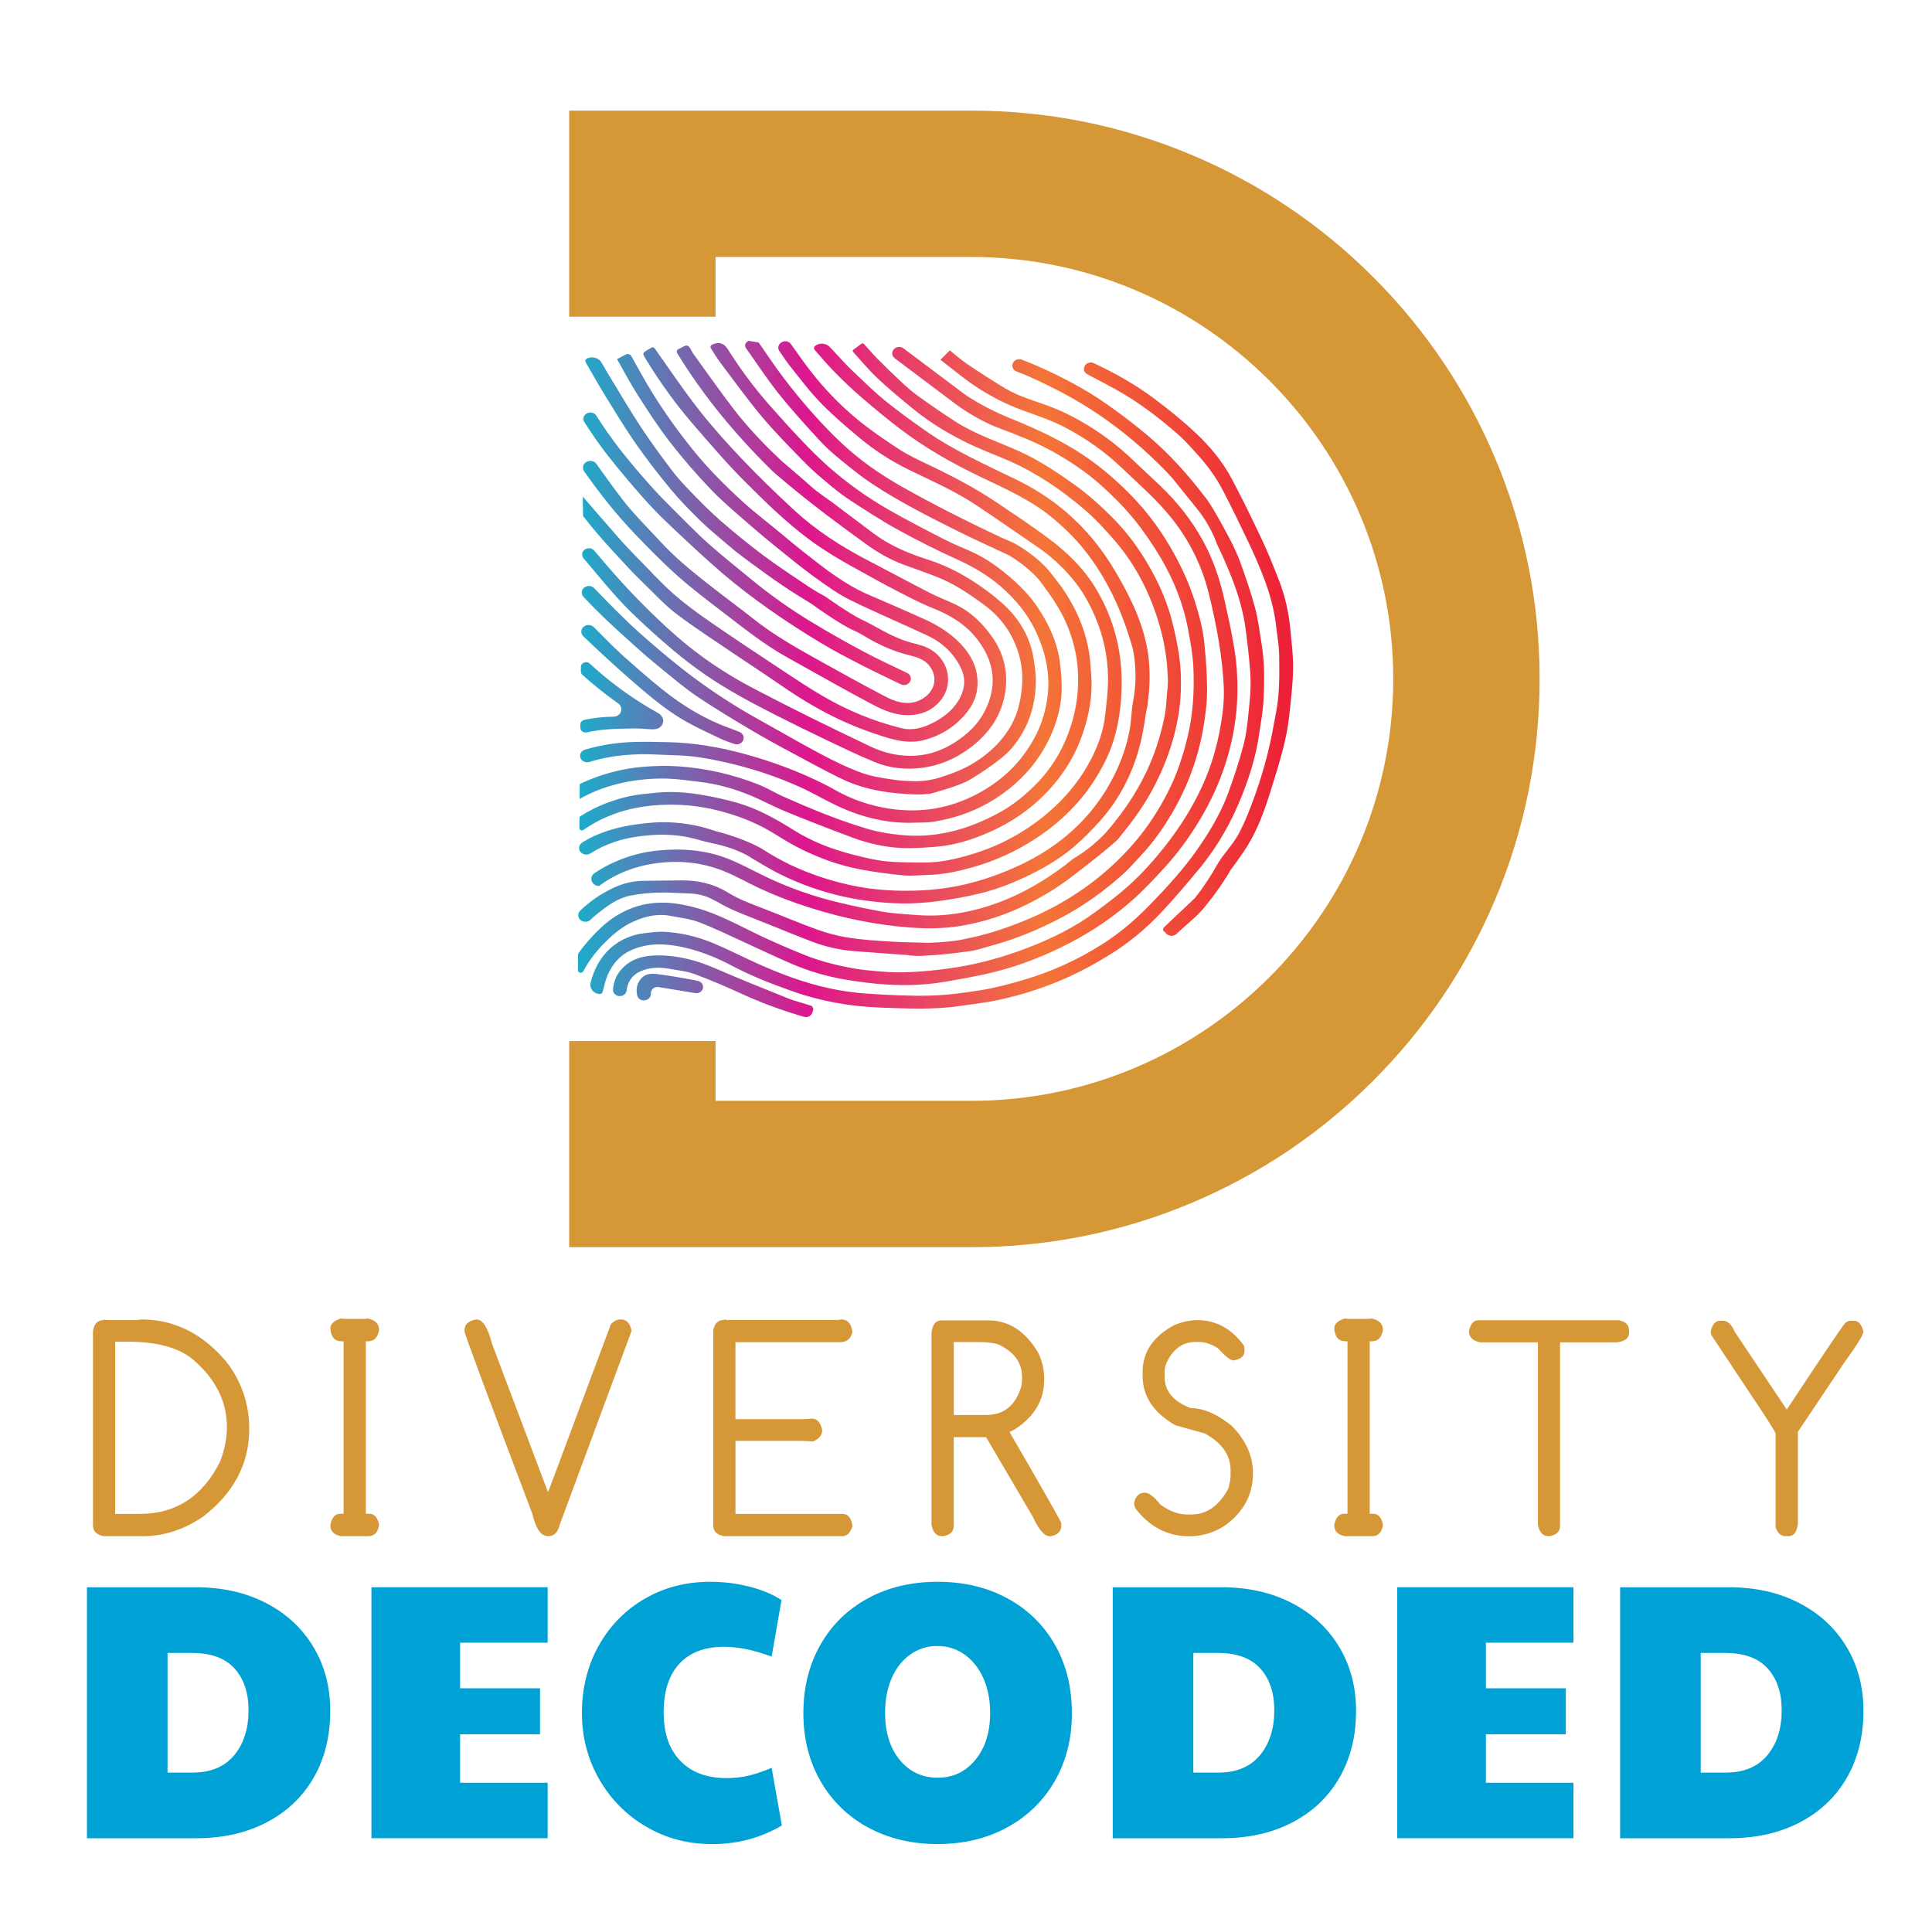 <svg xmlns="http://www.w3.org/2000/svg" width="589" height="585" viewBox="0 0 589 585" fill="none"><path d="M26.5 483.87H59.75C67.76 483.87 74.86 485.47 81.05 488.65C87.24 491.84 92.06 496.29 95.51 502C98.96 507.71 100.68 514.23 100.68 521.57C100.68 529.28 98.99 536.07 95.62 541.92C92.24 547.78 87.46 552.32 81.27 555.54C75.08 558.77 67.9 560.38 59.75 560.38H26.5V483.86V483.87ZM58.64 540.37C64.2 540.37 68.44 538.61 71.38 535.09C74.31 531.57 75.77 526.99 75.77 521.35C75.77 516.01 74.34 511.77 71.49 508.62C68.63 505.47 64.35 503.89 58.64 503.89H51.08V540.37H58.64Z" fill="#00A1D5"></path><path d="M113.24 483.87H166.96V500.77H140.27V514.67H164.63V528.68H140.27V543.47H166.96V560.37H113.24V483.85V483.87Z" fill="#00A1D5"></path><path d="M197.04 556.88C191 553.36 186.21 548.54 182.69 542.42C179.17 536.3 177.41 529.54 177.41 522.12C177.41 514.7 179.12 507.74 182.53 501.66C185.94 495.58 190.61 490.82 196.54 487.37C202.47 483.92 209.14 482.2 216.56 482.2C220.56 482.2 224.49 482.68 228.35 483.65C232.2 484.61 235.5 485.99 238.25 487.77L235.25 505.01C229.91 503.01 225.09 502.01 220.79 502.01C214.86 502.01 210.3 503.73 207.11 507.18C203.92 510.63 202.33 515.58 202.33 522.03C202.33 528.48 204.02 533.24 207.39 536.76C210.76 540.28 215.45 542.04 221.46 542.04C223.76 542.04 225.91 541.82 227.91 541.37C229.91 540.93 232.36 540.11 235.25 538.92L238.36 556.49C231.91 560.27 224.86 562.16 217.23 562.16C209.6 562.16 203.09 560.4 197.04 556.88Z" fill="#00A1D5"></path><path d="M264.55 557.05C258.36 553.64 253.54 548.91 250.09 542.87C246.64 536.83 244.92 529.95 244.92 522.24C244.92 514.53 246.64 507.52 250.09 501.44C253.54 495.36 258.36 490.63 264.55 487.26C270.74 483.89 277.84 482.2 285.85 482.2C293.86 482.2 300.96 483.89 307.15 487.26C313.34 490.63 318.16 495.34 321.61 501.38C325.06 507.42 326.78 514.37 326.78 522.23C326.78 530.09 325.06 536.82 321.61 542.86C318.16 548.9 313.32 553.63 307.1 557.04C300.87 560.45 293.79 562.15 285.86 562.15C277.93 562.15 270.75 560.44 264.56 557.04L264.55 557.05ZM297.36 536.47C300.36 532.84 301.86 528.06 301.86 522.12C301.86 518.19 301.17 514.69 299.8 511.61C298.43 508.53 296.52 506.12 294.07 504.38C291.62 502.64 288.84 501.77 285.73 501.77C282.62 501.77 279.95 502.64 277.5 504.38C275.05 506.12 273.16 508.53 271.83 511.61C270.5 514.69 269.83 518.19 269.83 522.12C269.83 528.05 271.31 532.84 274.28 536.47C277.24 540.1 281.1 541.92 285.85 541.92C290.6 541.92 294.36 540.1 297.36 536.47Z" fill="#00A1D5"></path><path d="M339.23 483.87H372.48C380.49 483.87 387.59 485.47 393.78 488.65C399.97 491.84 404.79 496.29 408.24 502C411.69 507.71 413.41 514.23 413.41 521.57C413.41 529.28 411.72 536.07 408.35 541.92C404.98 547.77 400.19 552.32 394 555.54C387.81 558.77 380.64 560.38 372.48 560.38H339.23V483.86V483.87ZM371.37 540.37C376.93 540.37 381.17 538.61 384.1 535.09C387.03 531.57 388.49 526.99 388.49 521.35C388.49 516.01 387.06 511.77 384.21 508.62C381.36 505.47 377.07 503.89 371.36 503.89H363.8V540.37H371.36H371.37Z" fill="#00A1D5"></path><path d="M425.971 483.87H479.691V500.77H453.001V514.67H477.361V528.68H453.001V543.47H479.691V560.37H425.971V483.85V483.87Z" fill="#00A1D5"></path><path d="M493.92 483.87H527.17C535.18 483.87 542.28 485.47 548.47 488.65C554.66 491.84 559.48 496.29 562.93 502C566.38 507.71 568.1 514.23 568.1 521.57C568.1 529.28 566.41 536.07 563.04 541.92C559.67 547.78 554.88 552.32 548.69 555.54C542.5 558.77 535.33 560.38 527.17 560.38H493.92V483.86V483.87ZM526.06 540.37C531.62 540.37 535.86 538.61 538.79 535.09C541.72 531.57 543.18 526.99 543.18 521.35C543.18 516.01 541.75 511.77 538.9 508.62C536.05 505.47 531.76 503.89 526.05 503.89H518.49V540.37H526.05H526.06Z" fill="#00A1D5"></path><path d="M31.64 402.24L32.51 402.42H41.36L43.29 402.24C53.16 402.24 61.73 406.53 69.01 415.12C73.66 421.14 75.98 427.97 75.98 435.61C75.98 446.12 71.35 454.99 62.09 462.2C56.22 466.26 50.02 468.3 43.48 468.3H31.65C29.45 467.9 28.35 466.8 28.35 465V405.72C28.69 403.52 29.79 402.42 31.65 402.42V402.24H31.64ZM35.12 409.02V461.51H42.59C53.62 461.51 61.8 456.18 67.12 445.51C68.49 441.87 69.18 438.4 69.18 435.1C69.18 427.12 65.65 420.17 58.59 414.24C54.22 410.76 47.72 409.01 39.11 409.01H35.12V409.02Z" fill="#D69737"></path><path d="M104.019 401.92L104.889 402.06H111.399L112.089 401.92C114.409 402.41 115.569 403.57 115.569 405.4C115.169 407.72 114.069 408.88 112.269 408.88H111.539V461.46H112.589C114.119 461.46 115.109 462.58 115.569 464.81V464.99C115.169 467.19 114.069 468.29 112.269 468.29H104.019C101.819 467.89 100.719 466.79 100.719 464.99V464.81C101.179 462.58 102.169 461.46 103.699 461.46H104.749V408.88H104.019C102.089 408.88 100.989 407.66 100.719 405.21V405.03C100.719 403.59 101.819 402.55 104.019 401.91V401.92Z" fill="#D69737"></path><path d="M145.279 402.24C147.179 402.24 148.729 404.67 149.959 409.53L167.009 454.73H167.149L186.269 403.61C187.219 402.69 188.149 402.23 189.069 402.23H189.249C191.019 402.23 192.119 403.39 192.549 405.71L170.639 464.8C170.119 467.12 168.959 468.28 167.159 468.28H167.019C164.939 468.28 163.369 466.02 162.299 461.5C148.519 425.13 141.619 406.59 141.619 405.89V405.52C141.619 403.68 142.839 402.59 145.289 402.22L145.279 402.24Z" fill="#D69737"></path><path d="M220.729 402.2L221.599 402.38H255.709L256.399 402.2C258.389 402.2 259.549 403.47 259.879 406C259.419 408.11 258.149 409.16 256.069 409.16H224.209V432.63H245.069L247.549 432.45C249.109 432.45 250.149 433.61 250.669 435.93C250.669 437.46 249.739 438.62 247.869 439.41L244.389 439.23H224.219V461.51H256.909C258.529 461.51 259.519 462.73 259.889 465.18C259.279 467.26 258.239 468.3 256.769 468.3H220.739C218.539 467.9 217.439 466.8 217.439 465V405.68C217.779 403.48 218.879 402.38 220.739 402.38V402.2H220.729Z" fill="#D69737"></path><path d="M286.92 402.52H301.36C307.5 402.52 312.53 405.76 316.44 412.24C317.69 414.75 318.32 417.36 318.32 420.08V420.77C318.32 426.82 315.37 431.79 309.47 435.67L307.77 436.54C318.28 454.66 323.54 463.92 323.54 464.32V465.19C323.54 466.9 322.44 467.94 320.24 468.31H320.06C318.41 468.31 316.68 466.34 314.88 462.4L300.62 438.1H290.76V465.19C290.76 466.9 289.66 467.94 287.46 468.31H287.28C285.51 468.31 284.41 467.15 283.98 464.83V406.38C284.25 403.81 285.23 402.53 286.91 402.53L286.92 402.52ZM290.77 409.12V431.35H300.63C306.1 431.35 309.69 428.4 311.4 422.5L311.58 421.08V419.7C311.58 415.36 309.15 412.06 304.29 409.8C302.91 409.34 300.77 409.11 297.87 409.11H290.76L290.77 409.12Z" fill="#D69737"></path><path d="M364.989 402.43C370.679 402.43 375.409 405 379.199 410.13L379.389 410.86V411.92C379.389 413.42 378.269 414.35 376.039 414.72C375.119 414.72 373.549 413.48 371.319 411.01C369.299 409.73 367.379 409.09 365.539 409.09H364.489C360.639 409.09 357.719 411.14 355.729 415.23C355.269 416.21 355.039 417.2 355.039 418.21V419.63C355.039 424.06 357.709 427.27 363.059 429.26C366.909 429.26 371.069 431.06 375.529 434.67C379.839 439.04 381.989 443.84 381.989 449.07C381.989 455.49 379.239 460.75 373.739 464.84C370.379 467.16 366.649 468.32 362.549 468.32C355.919 468.32 350.429 465.46 346.089 459.75L345.719 458.33C346.119 456.13 347.229 455.03 349.069 455.03C350.289 455.03 351.869 456.25 353.789 458.7C356.659 460.69 359.289 461.68 361.679 461.68H363.239C367.879 461.68 371.629 459.05 374.469 453.79C374.929 452.08 375.159 450.8 375.159 449.94V448.2C375.159 443.59 372.529 439.84 367.279 436.97L358.339 434.49C351.679 430.67 348.349 425.66 348.349 419.45V418.21C348.349 412.1 351.619 407.32 358.159 403.86C360.599 402.91 362.879 402.44 364.989 402.44V402.43Z" fill="#D69737"></path><path d="M410.05 401.92L410.92 402.06H417.43L418.12 401.92C420.44 402.41 421.61 403.57 421.61 405.4C421.21 407.72 420.11 408.88 418.31 408.88H417.58V461.46H418.64C420.17 461.46 421.16 462.58 421.62 464.81V464.99C421.22 467.19 420.12 468.29 418.32 468.29H410.07C407.87 467.89 406.77 466.79 406.77 464.99V464.81C407.23 462.58 408.22 461.46 409.75 461.46H410.8V408.88H410.07C408.15 408.88 407.05 407.66 406.77 405.21V405.03C406.77 403.59 407.87 402.55 410.07 401.91L410.05 401.92Z" fill="#D69737"></path><path d="M450.75 402.47H493.52C495.6 402.87 496.64 403.91 496.64 405.59V406.28C496.64 407.96 495.37 408.94 492.84 409.21H475.6V465.18C475.6 466.89 474.5 467.93 472.3 468.3H472.16C470.39 468.3 469.29 467.14 468.86 464.82V409.21H451.3C448.98 408.75 447.82 407.6 447.82 405.77C448.31 403.57 449.29 402.47 450.75 402.47Z" fill="#D69737"></path><path d="M524.46 402.61H525.19C526.69 402.61 527.9 403.71 528.81 405.91L544.63 429.57H544.81C556.18 412.39 562.089 403.64 562.549 403.3C563.159 402.84 563.679 402.61 564.109 402.61H565.159C566.569 402.61 567.54 403.71 568.09 405.91C568.09 406.89 566.12 410.08 562.18 415.49L548.109 436.49V464.5C547.839 467.04 546.859 468.3 545.169 468.3H544.44C542.94 468.3 541.9 467.37 541.32 465.5V437.03C541.32 436.6 538.89 432.77 534.03 425.52L521.7 406.95L521.52 405.9C522.01 403.7 522.99 402.6 524.46 402.6V402.61Z" fill="#D69737"></path><path d="M455.75 139.52C447.02 118.89 434.54 100.36 418.63 84.46C402.73 68.56 384.2 56.07 363.57 47.34C342.2 38.3 319.51 33.72 296.13 33.72H173.52V96.55H218.14V78.34H296.13C367.05 78.34 424.75 136.04 424.75 206.96C424.75 277.88 367.05 335.58 296.13 335.58H218.14V317.37H173.52V380.2H296.13C319.51 380.2 342.2 375.62 363.57 366.58C384.2 357.85 402.73 345.37 418.63 329.46C434.53 313.56 447.02 295.03 455.75 274.4C464.79 253.03 469.37 230.34 469.37 206.96C469.37 183.58 464.79 160.89 455.75 139.52Z" fill="#D69737"></path><path d="M307.42 169.19H307.41C302.52 166.9 297.6 164.7 292.78 162.3C283.56 157.7 274.34 153.08 265.8 147.43C262.55 145.28 259.52 142.81 256.51 140.36C254.28 138.54 252.07 136.66 250.15 134.57C245.84 129.88 241.52 125.17 237.56 120.22C233.99 115.77 230.88 111 227.58 106.36C227.5 106.25 227.43 106.13 227.35 106.01C226.98 105.4 227.16 104.62 227.77 104.2C227.92 104.1 228.07 103.99 228.22 103.89C229.44 104.1 230.08 104.21 231.31 104.42C233.71 107.9 236.05 111.42 238.6 114.8C241.45 118.58 244.46 122.28 247.63 125.84C250.6 129.18 253.71 132.43 257.01 135.49C262.38 140.47 268.42 144.66 274.92 148.34C284.79 153.93 294.95 159 305.24 163.86C306.15 164.29 307.1 164.62 308.02 165.04C308.46 165.24 308.9 165.46 309.34 165.68C309.34 165.68 316.55 169.51 320.68 175.11C321.77 176.58 322.95 177.96 323.96 179.43C328.3 185.77 331.2 192.62 332.19 200.12C332.44 202.01 332.53 203.92 332.68 205.83C333.15 212.07 331.99 218.13 329.96 224.01C328.08 229.45 325.19 234.46 321.38 239.01C315.83 245.62 308.93 250.58 300.77 254.05C295.91 256.12 290.86 257.67 285.51 258.11C281.81 258.41 278.05 258.7 274.36 258.48C269.4 258.19 264.54 257.06 259.91 255.34C253.09 252.81 246.31 250.17 239.59 247.42C235.86 245.9 232.33 243.95 228.6 242.41C223.81 240.44 218.81 239.02 213.6 238.39C209.4 237.88 205.15 237.24 200.94 237.34C192.23 237.54 184.05 239.42 176.7 243.54L176.75 239.01C178.38 238.22 180.07 237.51 181.81 236.89C186.34 235.25 191.04 234.19 195.85 233.78C199.52 233.46 203.25 233.36 206.92 233.62C215.37 234.22 223.54 236.1 231.34 239.2C233.86 240.2 236.18 241.65 238.66 242.76C247.21 246.57 255.86 250.17 264.92 252.8C268.03 253.7 271.31 254.2 274.56 254.53C285.32 255.64 295.11 252.88 304.35 247.89C308.88 245.45 312.73 242.28 316.17 238.72C321.16 233.56 324.55 227.52 326.62 220.82C328.28 215.44 328.94 209.96 328.61 204.42C328.31 199.43 327.07 194.58 325.04 189.91C323.1 185.46 320.32 181.5 317.34 177.51C313.85 172.84 307.44 169.2 307.44 169.2M187.58 284.42C189.27 283 191.16 281.79 193.22 280.88C196.77 279.31 200.53 278.42 204.48 279.21C207.37 279.79 210.39 280.1 213.1 281.13C217.7 282.87 222.1 285.05 226.57 287.08C231.51 289.32 236.39 291.69 241.38 293.83C246.62 296.07 252.15 297.69 257.83 298.64C261.97 299.33 266.16 299.88 270.35 300.13C276.26 300.49 282.2 300.3 288.05 299.29C293.27 298.39 298.5 297.49 303.61 296.19C311.63 294.15 319.23 291.08 326.49 287.27C333.44 283.63 339.81 279.25 345.54 274.13C348.86 271.16 351.89 267.9 354.89 264.64C359.23 259.92 362.93 254.76 366.14 249.32C369.24 244.07 371.75 238.57 373.6 232.82C375.48 226.98 376.66 221.01 377.08 214.94C377.5 208.93 377.19 202.92 376.18 196.97C375.39 192.34 374.39 187.73 373.36 183.14C372.13 177.7 370.49 172.36 368 167.28C364.87 160.91 360.71 155.16 355.65 150C352.59 146.88 349.26 143.97 346.11 140.92C342.51 137.43 338.62 134.21 334.38 131.41C330.12 128.59 325.67 126.1 320.84 124.21C315.99 122.31 310.84 121.04 306.38 118.35C302.48 116 298.66 113.53 294.89 110.99C293.03 109.74 291.38 108.24 289.57 106.8C288.59 107.79 287.68 108.7 286.7 109.68C287.44 110.25 287.99 110.67 288.53 111.09C290.96 112.97 293.32 114.93 295.84 116.7C300.82 120.2 306.19 123.08 312.02 125.18C316.48 126.79 320.97 128.29 325.14 130.52C331.41 133.87 337.07 137.91 342.1 142.72C347.27 147.66 352.71 152.36 357.16 157.94C362.69 164.87 366.45 172.54 368.51 180.9C369.73 185.83 370.8 190.81 371.62 195.8C372.35 200.25 372.86 204.76 373.08 209.26C373.31 214.08 372.62 218.87 371.67 223.64C370.41 229.95 368.36 236.02 365.47 241.83C362.99 246.82 360.03 251.57 356.62 256.08C352.81 261.12 348.65 265.9 343.88 270.17C340.76 272.96 337.37 275.5 333.97 278C327.77 282.58 320.82 286.02 313.55 288.83C306.47 291.57 299.18 293.67 291.57 294.88C286.3 295.72 281.02 296.25 275.7 296.39C273.38 296.45 271.05 296.37 268.74 296.17C265.91 295.93 263.06 295.72 260.28 295.22C255.15 294.3 250.09 293.04 245.29 291.11C240.66 289.25 236.07 287.27 231.58 285.14C225.22 282.13 219.12 278.62 212.2 276.74C207.82 275.55 203.4 274.79 198.76 275.34C195.1 275.77 191.79 276.92 188.7 278.69C184.51 281.09 181.3 284.49 178.31 288.03C177.62 288.85 176.97 289.69 176.37 290.55C176.28 290.68 176.23 290.82 176.23 290.97L176.18 295.75C176.18 296.59 177.41 296.86 177.81 296.1C180.21 291.59 183.61 287.76 187.58 284.4V284.42ZM177.9 252.99C184.77 248.2 192.59 245.87 201.03 245.4C206.94 245.07 212.82 245.56 218.59 247C224.15 248.38 229.44 250.33 234.34 253.13C237.13 254.73 239.79 256.54 242.64 258.03C248.89 261.29 255.5 263.78 262.55 265.08C266.77 265.86 271.04 266.45 275.32 266.84C277.89 267.08 280.53 266.78 283.13 266.71C287.78 266.58 292.27 265.58 296.69 264.33C303.57 262.38 309.93 259.43 315.82 255.59C320.61 252.46 324.87 248.79 328.57 244.61C331.9 240.85 334.6 236.69 336.84 232.25C339.96 226.04 341.35 219.47 341.8 212.73C342.2 206.74 341.87 200.77 340.44 194.85C339.02 189 336.72 183.53 333.45 178.38C329.87 172.75 325.04 168.13 319.61 164.08C314.6 160.34 309.34 156.87 304.14 153.36C297.38 148.79 290.1 145 282.66 141.47C279.74 140.08 276.77 138.7 274.1 136.95C269.64 134.02 265.2 131.03 261.14 127.65C255.92 123.31 251.24 118.43 247.13 113.14C245.05 110.46 243.12 107.68 241.13 104.88C240.52 104.03 239.3 103.77 238.36 104.3C238.33 104.32 238.31 104.33 238.28 104.35C237.29 104.9 236.98 106.1 237.6 107.01C238.76 108.72 239.89 110.42 241.17 112.01C244.22 115.83 247.17 119.75 250.62 123.24C254.21 126.87 258.14 130.23 262.1 133.53C266.69 137.35 271.78 140.63 277.24 143.28C284.01 146.57 290.94 149.6 297.2 153.72C303.71 158.01 310.08 162.5 316.51 166.89C320.33 169.5 323.67 172.6 326.61 176.02C329.64 179.54 331.93 183.51 333.74 187.71C336.37 193.79 337.75 200.13 337.8 206.66C337.83 210.52 337.35 214.39 336.9 218.23C336.36 222.94 334.75 227.39 332.52 231.64C328.49 239.31 322.72 245.67 315.5 250.91C309.81 255.04 303.55 258.19 296.71 260.28C291.77 261.79 286.72 262.99 281.47 262.94C277.59 262.9 273.68 262.94 269.83 262.53C266.47 262.16 263.14 261.32 259.87 260.48C253.56 258.86 247.53 256.54 242.09 253.12C236.66 249.71 231.1 246.57 224.83 244.75C221.17 243.69 217.4 242.89 213.62 242.25C210.65 241.74 207.59 241.46 204.57 241.43C201.73 241.4 198.88 241.78 196.04 242.07C192.01 242.49 188.14 243.54 184.42 245C181.76 246.05 179.3 247.32 176.99 248.79C176.78 248.92 176.66 249.14 176.65 249.38L176.62 252.42C176.62 253.02 177.36 253.36 177.89 252.99C177.89 252.99 177.89 252.99 177.9 252.99ZM194.21 229.95C198.21 229.82 202.22 230.15 206.23 230.25C211.33 230.37 216.3 231.29 221.23 232.4C229.13 234.18 236.75 236.7 244.05 240C247.76 241.68 251.25 243.76 254.93 245.51C262.55 249.14 270.6 251.17 279.24 250.78C280.99 250.7 282.76 250.79 284.48 250.52C290.34 249.59 295.87 247.79 301 244.93C305.81 242.25 310 238.88 313.53 234.86C316.2 231.82 318.36 228.47 320.06 224.84C322.03 220.63 323.29 216.26 323.61 211.72C323.83 208.66 323.54 205.55 323.2 202.49C322.5 196.18 319.91 190.47 316.34 185.13C313.7 181.18 310.29 177.84 306.53 174.77C303.54 172.33 300.38 170.14 296.83 168.48C293.97 167.15 291.01 166.02 288.21 164.59C282.5 161.67 276.8 158.72 271.24 155.56C264.47 151.72 258.19 147.22 252.44 142.14C249.67 139.69 247.06 137.07 244.52 134.4C241.09 130.79 237.75 127.11 234.47 123.37C229.78 118.03 225.59 112.34 221.84 106.39C220.673 104.537 219.073 104.103 217.04 105.09C216.62 105.29 216.47 105.78 216.71 106.16C217.67 107.67 218.57 109.18 219.63 110.58C223.83 116.15 227.91 121.82 232.41 127.18C236.19 131.68 240.36 135.9 244.48 140.14C246.53 142.25 248.69 144.25 250.97 146.15C253.47 148.25 255.98 150.39 258.73 152.2C263.62 155.4 268.53 158.61 273.66 161.44C279.61 164.73 285.72 167.79 291.95 170.61C296.72 172.77 301.1 175.36 304.97 178.68C309.81 182.83 313.68 187.65 316.2 193.37C318.81 199.31 320.14 205.4 319.41 211.88C318.94 216.04 317.83 220 315.97 223.76C312.31 231.13 306.79 237 299.29 241.27C291.21 245.87 282.57 247.82 273.12 246.77C267.45 246.14 262.13 244.6 257.1 242.15C255.26 241.25 253.52 240.17 251.69 239.25C243.68 235.21 235.27 232.06 226.51 229.71C219.09 227.72 211.54 226.42 203.8 226.25C200.23 226.17 196.65 226.08 193.08 226.19C190.46 226.27 187.82 226.52 185.24 226.95C182.89 227.34 180.58 227.86 178.33 228.53C177.45 228.79 176.85 229.54 176.84 230.39C176.83 231.75 178.27 232.7 179.67 232.27C184.38 230.83 189.23 230.12 194.2 229.96L194.21 229.95ZM183.91 177.33C186.64 180.56 189.46 183.75 192.51 186.72C196.45 190.56 200.57 194.27 204.79 197.85C208.11 200.66 211.59 203.34 215.2 205.82C221.92 210.42 229.17 214.27 236.48 217.98C241.86 220.71 247.29 223.37 252.75 225.97C257.41 228.19 262.07 230.45 266.87 232.39C271.34 234.2 276.18 234.69 281 234.08C286.41 233.4 291.23 231.33 295.55 228.13C301.67 223.61 305.52 217.85 306.51 210.69C307.3 205.01 306.15 199.56 302.76 194.59C299.82 190.28 296.21 186.65 291.3 184.27C288.75 183.04 286.06 182.06 283.54 180.77C277.1 177.46 270.73 174.02 264.31 170.68C256.2 166.46 248.62 161.54 242.03 155.44C236.57 150.39 231.23 145.21 226.13 139.85C221.55 135.05 217.13 130.09 213.06 124.91C208.52 119.13 204.43 113.03 200.19 107.04C199.18 105.61 199.27 105.55 197.69 106.5C195.53 107.79 195.77 107.65 197.43 110.35C201.56 117.06 206.23 123.47 211.44 129.5C216.48 135.32 221.49 141.19 226.95 146.66C233.1 152.81 239.32 158.92 246.4 164.23C251.29 167.9 256.58 170.97 261.97 173.92C265.44 175.83 268.89 177.79 272.42 179.6C276.34 181.62 280.23 183.74 284.34 185.37C289.75 187.51 294.43 190.37 297.89 194.83C303.27 201.77 304.16 209.15 300.15 216.91C298.07 220.93 294.8 224 290.83 226.48C287.41 228.62 283.67 230 279.59 230.33C274.5 230.74 269.67 229.65 265.14 227.46C259.18 224.58 253.2 221.75 247.27 218.81C241.32 215.85 235.4 212.84 229.53 209.76C221.18 205.38 213.44 200.18 206.44 194.09C202.46 190.64 198.67 186.99 195 183.26C191.38 179.58 187.93 175.76 184.58 171.88C183.44 170.56 182.31 169.22 181.19 167.88C179.99 166.44 177.5 167.21 177.48 169.01C177.48 169.43 177.62 169.85 177.9 170.18C179.88 172.57 181.89 174.95 183.9 177.32L183.91 177.33ZM177.76 157.31C178.28 157.96 179.94 160.06 180.87 161.18C184.15 165.19 187.77 168.97 191.3 172.81C192.87 174.51 194.5 176.16 196.18 177.77C199.46 180.91 202.51 184.32 206.14 187.08C211.73 191.33 217.69 195.16 223.53 199.13C227.83 202.05 232.21 204.86 236.48 207.82C242.32 211.87 248.32 215.68 254.79 218.81C259.75 221.21 264.9 223.19 270.22 224.8C273.94 225.93 277.69 226.62 281.5 225.65C286.76 224.31 291.12 221.57 294.46 217.54C296.24 215.39 297.53 212.96 297.88 210.25C298.62 204.69 296.54 200 292.54 195.93C289.51 192.85 285.85 190.58 281.87 188.78C276.21 186.21 270.49 183.76 264.78 181.29C257.51 178.15 251.49 173.37 245.44 168.62C243.03 166.73 240.67 164.78 238.33 162.82C234.54 159.63 230.54 156.64 226.87 153.33C221.27 148.27 215.96 142.96 211.26 137.13C206.7 131.47 202.49 125.62 198.72 119.49C196.52 115.91 194.51 112.23 192.47 108.56C192.13 107.95 191.34 107.75 190.7 108.11C189.9 108.56 189.07 108.96 188.11 109.47C190.28 113.26 192.23 117.03 194.53 120.6C197.66 125.48 200.82 130.37 204.4 134.97C208.29 139.96 212.48 144.78 216.89 149.38C220.37 153.01 224.31 156.27 228.13 159.62C231.05 162.17 234.03 164.67 237.07 167.11C240.84 170.14 244.57 173.22 248.51 176.05C251.94 178.51 255.42 181.04 259.22 182.92C266.97 186.75 275 190.09 282.83 193.79C287.4 195.95 290.84 199.26 292.96 203.66C294.35 206.55 294.23 209.45 292.87 212.3C291.12 215.98 288.08 218.5 284.33 220.39C281.3 221.92 278.15 222.82 274.72 221.96C266.23 219.83 258.27 216.53 250.84 212.19C246.6 209.72 242.52 207 238.44 204.3C231.03 199.4 223.63 194.49 216.33 189.45C212.58 186.86 208.9 184.15 205.5 181.19C201.57 177.76 198.11 173.88 194.45 170.19C192.09 167.81 189.81 165.38 187.64 162.86L177.68 151.41L177.65 151.38M367.85 152.11C363.97 147.02 359.84 142.15 355.23 137.63C352.7 135.15 350 132.79 347.22 130.56C343.96 127.94 340.59 125.42 337.15 123.02C330.74 118.54 323.76 114.92 316.55 111.69C314.91 110.96 313.23 110.31 311.52 109.64C310.46 109.23 309.23 109.7 308.8 110.7C308.8 110.71 308.79 110.72 308.78 110.74C308.36 111.71 308.85 112.82 309.89 113.23C311.44 113.84 312.91 114.41 314.34 115.06C321.46 118.28 328.31 121.89 334.74 126.23C342.37 131.37 349.24 137.26 355.55 143.74C356.2 144.41 357.21 145.54 357.79 146.25C360.16 149.19 362.54 152.14 364.92 155.08C369.28 160.46 370.97 165.77 370.97 165.77C372.62 169.27 374.24 172.8 375.63 176.4C377.62 181.56 379.15 186.85 379.82 192.31C380.41 197.08 381.03 201.87 381.23 206.66C381.38 210.23 380.98 213.83 380.62 217.4C380.28 220.69 379.94 224.02 379.08 227.21C377.76 232.15 376.17 237.04 374.39 241.85C372.13 247.96 368.76 253.59 364.97 259.01C360.75 265.03 355.75 270.49 350.59 275.8C346.22 280.29 341.43 284.42 336.02 287.85C328.53 292.59 320.47 296.28 311.82 298.79C307.73 299.98 303.59 301.1 299.38 301.79C294.13 302.65 288.8 303.37 283.49 303.51C277.07 303.67 270.62 303.31 264.2 302.89C260.32 302.63 256.42 302.06 252.63 301.23C244.84 299.54 237.48 296.7 230.3 293.45C225.95 291.48 221.72 289.28 217.3 287.46C212.58 285.52 207.59 284.29 202.4 284.06C200.41 283.97 198.39 284.25 196.4 284.49C192.6 284.95 189.25 286.36 186.41 288.79C183.83 291 182.08 293.74 180.93 296.77C180.58 297.69 180.31 298.63 180.06 299.59C179.64 301.18 180.78 302.76 182.52 302.99C182.56 302.99 182.59 302.99 182.63 303C183.4 303.11 183.63 302.69 183.79 302.1C184.25 300.47 184.57 298.79 185.24 297.25C186.7 293.9 188.98 291.15 192.62 289.57C197.65 287.38 202.88 287.6 208.08 288.72C213.5 289.88 218.56 291.97 223.4 294.53C229.23 297.61 235.42 300 241.69 302.21C250.32 305.26 259.32 306.84 268.49 307.16C276.52 307.44 284.61 307.85 292.62 306.67C296.47 306.11 300.36 305.68 304.16 304.88C311.7 303.3 318.97 300.91 325.9 297.75C330.03 295.87 334.02 293.67 337.87 291.32C343.96 287.61 349.39 283.1 354.16 278C358.16 273.73 361.95 269.27 365.66 264.78C371.29 257.95 375.53 250.39 378.71 242.33C381.03 236.44 382.9 230.43 383.8 224.2C384.32 220.59 385.03 216.98 385.2 213.35C385.48 207.68 385.56 201.98 384.62 196.33C384 192.63 383.58 188.87 382.61 185.24C381.34 180.5 379.73 175.84 378.05 171.21C377.34 169.25 376.43 167.35 375.51 165.42C375.51 165.42 370.17 155.15 367.86 152.12L367.85 152.11ZM341.18 255.39C344.66 251.15 347.92 246.78 350.6 242.06C353.21 237.45 355.32 232.66 356.92 227.67C358.74 222.01 359.82 216.24 360 210.35C360.1 207.02 360.01 203.65 359.54 200.36C358.96 196.25 358.1 192.15 356.99 188.13C355.38 182.33 352.84 176.84 349.72 171.58C346.94 166.89 343.71 162.49 339.87 158.53C336.02 154.57 331.91 150.83 327.32 147.57C322.2 143.93 316.99 140.43 311.19 137.78C304.64 134.78 297.65 132.55 291.57 128.7C287.58 126.17 283.71 123.46 279.88 120.72C278.04 119.4 276.35 117.89 274.71 116.36C272.24 114.07 269.83 111.72 267.47 109.33C266.07 107.91 264.77 106.39 263.4 104.86C263.2 104.64 262.86 104.61 262.62 104.79C261.78 105.41 260.97 106.01 260.17 106.61C260.01 106.73 259.92 106.92 259.97 107.11C259.98 107.15 260 107.19 260.02 107.21C262.51 109.93 264.85 112.8 267.55 115.33C271.08 118.64 274.83 121.76 278.61 124.83C283.95 129.16 289.91 132.69 296.23 135.66C299.98 137.42 303.92 138.85 307.71 140.53C316.05 144.21 323.43 149.25 330.22 154.99C333.76 157.98 336.92 161.41 339.91 164.89C346.43 172.46 350.71 181.12 353.45 190.45C355.08 195.97 355.92 201.62 356.05 207.34C356.08 208.83 355.88 210.34 355.75 211.83C355.57 213.9 355.51 215.99 355.1 218.03C354.21 222.52 352.98 226.93 351.26 231.23C348.03 239.32 343.35 246.61 337.52 253.38C337.52 253.38 333.55 258 327.76 261.42C326.68 262.06 325.84 262.89 324.9 263.6C318.49 268.45 311.59 272.54 303.86 275.33C297.17 277.75 290.27 279.16 283.06 279.1C281.27 279.08 279.47 278.96 277.69 278.81C274.8 278.56 271.89 278.44 269.05 277.93C264.54 277.13 260.05 276.15 255.6 275.09C248.42 273.38 241.5 270.98 234.86 267.93C230.72 266.03 226.76 263.77 222.56 262.03C215.64 259.17 208.31 258.54 200.81 259.25C196.22 259.68 191.85 260.82 187.69 262.64C185.4 263.64 183.26 264.81 181.27 266.15C179.44 267.38 180.33 270.04 182.59 270.1C188.62 265.64 195.65 263.31 203.31 262.83C208.05 262.53 212.75 263.01 217.33 264.38C221.59 265.65 225.4 267.73 229.3 269.69C235.15 272.63 241.31 274.94 247.62 276.92C257.41 279.99 267.45 282.02 277.74 282.77C282.97 283.15 288.26 283.07 293.45 282.16C299.7 281.06 305.7 279.18 311.38 276.51C316.5 274.11 321.37 271.3 325.84 267.94C327.37 266.79 328.88 265.62 330.44 264.42C330.44 264.42 339.71 257.24 341.22 255.4L341.18 255.39ZM238.4 140.61C232.96 135.56 227.82 130.14 223.31 124.23C219.18 118.82 215.29 113.26 211.31 107.76C210.72 106.94 210.38 105.64 209.6 105.38C208.91 105.14 207.76 106.03 206.83 106.43C206.35 106.64 206.17 107.2 206.43 107.63C214.46 120.8 224.31 132.62 235.29 143.4C237.14 145.21 244.49 151.13 244.49 151.13C247.04 153.13 249.54 155.14 252.11 157.07C256.12 160.08 260.15 163.07 264.22 166C267.73 168.53 271.51 170.67 275.66 172.2C279.15 173.49 282.69 174.67 286.13 176.07C291.13 178.09 295.5 181.09 299.77 184.19C303.25 186.72 306.12 189.8 308.13 193.48C310.85 198.47 312.06 203.73 311.56 209.38C311.15 214.07 310.05 218.48 307.42 222.54C304.46 227.11 300.43 230.64 295.53 233.36C292.62 234.97 289.1 236.23 286.42 237.06C283.98 237.81 281.42 238.18 278.84 238.14C277.06 238.11 275.28 238.06 273.53 237.83C269.91 237.34 266.19 236.83 262.8 235.63C258.4 234.06 254.18 231.96 250.07 229.78C243.91 226.52 237.91 222.99 231.81 219.62C223 214.75 214.65 209.22 206.9 203.01C202.72 199.66 198.63 196.2 194.65 192.63C191.28 189.61 188.1 186.41 184.93 183.2C183.66 181.91 182.4 180.62 181.15 179.31C179.84 177.94 177.37 178.79 177.35 180.62C177.35 181.11 177.53 181.58 177.88 181.94C179.36 183.51 180.87 185.07 182.41 186.59C186.2 190.36 190.22 193.93 194.21 197.52C196.68 199.75 199.24 201.9 201.83 204C205.39 206.88 208.88 209.88 212.71 212.44C217.93 215.94 223.34 219.2 228.77 222.42C232.89 224.86 237.09 227.18 241.33 229.43C246.58 232.21 251.76 235.15 257.15 237.68C264.15 240.96 271.76 241.96 279.51 242.19C280.85 242.23 283.54 241.98 283.55 241.98C283.55 241.98 292.7 239.57 295.74 237.66C295.74 237.66 304.86 232.25 308.32 228.22C313.24 222.5 315.48 215.91 315.77 208.74C315.89 205.98 315.54 203.18 315.06 200.44C314.03 194.55 311.22 189.39 306.81 185.07C304.85 183.15 302.66 181.4 300.41 179.76C295.12 175.89 289.38 172.67 283 170.63C277 168.72 271.31 166.34 266.34 162.63C262.21 159.55 258.11 156.44 254 153.34C251.72 151.63 249.24 150.11 247.11 148.15C245.15 146.35 238.4 140.62 238.4 140.62V140.61ZM185.45 139.04C188.75 143.28 192.26 147.4 195.82 151.45C198.41 154.39 201.15 157.22 204.01 159.93C209.36 164.98 214.72 170.03 220.32 174.83C224.9 178.75 229.75 182.42 234.71 185.92C239.72 189.46 244.93 192.77 250.2 195.96C254.2 198.39 258.39 200.56 262.58 202.71C266.56 204.75 270.6 206.66 274.67 208.63C275.68 209.12 276.93 208.73 277.44 207.78C277.46 207.75 277.48 207.71 277.49 207.68C277.98 206.75 277.58 205.63 276.59 205.16C272.13 203.02 267.77 201.02 263.55 198.78C258.09 195.88 252.7 192.83 247.43 189.64C240.99 185.74 234.87 181.4 229.1 176.66C224.78 173.11 220.39 169.62 216.21 165.93C212.24 162.41 208.59 158.57 204.83 154.86C202.6 152.66 200.42 150.4 198.35 148.08C195.01 144.34 191.74 140.53 188.7 136.58C186.24 133.39 183.95 130.1 181.81 126.73C180.73 125.02 177.89 125.71 177.87 127.68C177.87 128.03 177.96 128.38 178.16 128.68C180.41 132.23 182.82 135.69 185.43 139.05L185.45 139.04ZM180.19 196.22C185.4 201.13 190.73 205.95 196.21 210.6C199.68 213.55 203.33 216.4 207.23 218.82C211.16 221.26 215.47 223.18 219.69 225.19C221.03 225.83 222.45 226.31 223.9 226.79C225 227.16 226.21 226.62 226.59 225.59C226.59 225.58 226.59 225.57 226.6 225.55C226.95 224.59 226.45 223.54 225.45 223.14C224.34 222.69 223.27 222.26 222.19 221.87C214.52 219.1 207.79 214.9 201.62 209.93C197.59 206.69 193.71 203.27 189.87 199.83C187.25 197.47 184.8 194.95 182.32 192.46C181.9 192.04 181.48 191.62 181.06 191.19C179.71 189.83 177.24 190.7 177.22 192.54C177.22 193.07 177.43 193.58 177.83 193.96C178.61 194.72 179.4 195.47 180.19 196.21V196.22ZM218.12 253.36C214.24 251.98 210.28 251.17 206.23 250.81C203.21 250.54 200.17 250.6 197.16 250.92C193.86 251.27 190.53 251.76 187.35 252.64C183.82 253.61 180.46 254.94 177.49 256.85C176.9 257.23 176.55 257.84 176.54 258.49C176.52 260.14 178.55 261.09 180.02 260.14C182.27 258.69 184.75 257.54 187.43 256.63C190.98 255.43 194.69 254.88 198.49 254.58C202.25 254.28 205.92 254.5 209.55 255.18C211.96 255.63 214.28 256.47 216.81 256.98C225.48 258.74 229.3 261.69 229.3 261.69C232.16 263.37 234.95 265.08 237.88 266.53C244.07 269.59 250.59 271.89 257.46 273.39C263.09 274.62 268.78 275.25 274.52 275.4C278.26 275.49 282.05 275.22 285.76 274.74C290.13 274.17 294.5 273.39 298.77 272.36C304.36 271.01 309.64 268.86 314.73 266.31C319.41 263.97 323.83 261.25 327.7 257.88C330.57 255.38 333.26 252.65 335.74 249.81C341.39 243.35 345.14 235.94 347.33 227.9C348.26 224.51 348.82 221.03 349.33 217.56C349.5 216.44 349.89 215.3 349.93 214.15C349.93 213.95 349.95 213.75 349.98 213.56C350.19 212.16 351.03 205.7 349.91 198.67C348.51 189.83 344.46 181.63 339.79 173.8C335.86 167.2 331.05 161.25 325.05 156.1C320.37 152.08 315.18 148.79 309.57 146.07C300.24 141.55 290.74 137.29 282.28 131.39C278.01 128.41 273.81 125.34 269.78 122.1C266.78 119.69 264.07 116.97 261.27 114.35C259.95 113.12 258.66 111.87 257.43 110.56C255.96 109.01 254.52 107.43 253.05 105.84C251.87 104.56 249.78 104.38 248.42 105.5C248.42 105.5 248.4 105.51 248.4 105.52C248.19 105.7 248.09 106.33 248.25 106.52C250.3 108.88 252.32 111.26 254.52 113.49C256.97 115.98 259.5 118.43 262.16 120.72C266.06 124.08 270.02 127.39 274.12 130.53C281.79 136.4 290.22 141.21 299.04 145.42C306.55 149.01 314.17 152.38 320.59 157.65C324.17 160.59 327.44 163.75 330.29 167.27C333.84 171.66 336.78 176.39 339.23 181.41C341.77 186.6 343.68 191.98 345.27 197.47C345.27 197.47 347.18 204.68 345.46 213.7C344.9 216.62 344.93 219.54 344.41 222.38C343.49 227.43 341.77 232.28 339.4 236.91C335.26 245.03 329.37 251.88 321.73 257.41C315.79 261.71 309.18 264.82 302.16 267.29C295.29 269.7 288.17 271.09 280.9 271.43C273.7 271.77 266.5 271.39 259.4 269.86C250.63 267.97 242.45 264.88 234.88 260.37C233.79 259.72 232.75 258.98 231.61 258.37C225.4 255.03 218.09 253.36 218.09 253.36H218.12ZM251.66 181.88C249.91 180.91 248.15 179.94 246.5 178.83C241.83 175.68 237.11 172.59 232.62 169.23C228.14 165.88 223.81 162.33 219.61 158.68C216.46 155.94 213.54 152.94 210.64 149.96C208.55 147.81 206.5 145.6 204.71 143.23C201.45 138.92 198.25 134.55 195.3 130.06C191.93 124.93 188.84 119.64 185.66 114.41C184.88 113.13 184.14 111.84 183.39 110.54C182.6 109.16 180.82 108.59 179.26 109.16H179.23C178.28 109.51 178.31 110.02 178.71 110.71C180.61 113.97 182.43 117.28 184.42 120.5C187.49 125.46 190.5 130.47 193.85 135.27C197.18 140.04 200.77 144.66 204.5 149.17C207.22 152.46 210.26 155.54 213.33 158.57C215.98 161.19 218.94 163.55 221.78 166.01C223.46 167.46 225.2 168.85 226.99 170.18C230.89 173.06 234.8 175.93 238.82 178.65C241.6 180.53 244.48 182.28 247.38 184.06C247.38 184.06 256.13 190.45 260.47 192.28C262.28 193.05 263.85 194.15 265.53 195.07C268.98 196.96 272.57 198.55 276.45 199.54C279.05 200.21 281.66 200.77 283.39 203.03C286.55 207.15 284.38 211.98 279.8 213.71C276.18 215.08 272.81 213.85 269.75 212.25C262.64 208.54 255.64 204.63 248.64 200.74C241.97 197.04 235.4 193.21 229.47 188.49C225.31 185.18 220.99 182.05 216.81 178.76C213.4 176.08 209.99 173.38 206.78 170.49C204.1 168.09 201.65 165.46 199.21 162.84C196.02 159.42 192.7 156.08 189.88 152.41C187.11 148.82 184.47 145.15 181.85 141.45C180.64 139.74 177.75 140.51 177.73 142.55C177.73 142.95 177.85 143.35 178.09 143.69C182.82 150.42 187.92 156.9 193.69 162.91C197.84 167.23 202.05 171.53 206.54 175.53C210.85 179.37 215.5 182.88 220.12 186.42C226.53 191.33 232.81 196.4 239.97 200.39C244.95 203.16 249.91 205.96 254.9 208.72C258.52 210.72 262.14 212.73 265.81 214.66C269.39 216.55 273.03 218.16 277.37 218C281.47 217.84 284.66 216.25 286.96 213.25C291.01 207.96 288.94 200.34 282.68 197.44C280.85 196.59 278.76 196.21 276.79 195.61C271.52 194 267.11 190.94 262.18 188.6C259.15 187.17 251.66 181.89 251.66 181.89V181.88ZM188.46 214.44C190.3 215.74 189.34 218.46 187.01 218.48C186.99 218.48 186.96 218.48 186.94 218.48C183.96 218.51 181.03 218.82 178.15 219.45C177.44 219.61 176.93 220.19 176.92 220.86V221.83C176.9 222.78 177.87 223.49 178.88 223.26C183.75 222.13 188.76 222.14 193.76 222.07C195.46 222.05 197.16 222.28 198.86 222.33C200.63 222.38 201.68 221.69 202.12 220.34C202.44 219.34 201.85 218.05 200.56 217.33C193.4 213.33 186.8 208.63 180.82 203.22C180.48 202.91 180.14 202.6 179.8 202.29C178.81 201.37 177.1 202.01 177.09 203.31V204.66C177.07 205.06 177.24 205.44 177.55 205.72C180.98 208.8 184.61 211.7 188.44 214.42L188.46 214.44ZM247.28 306.59C244.96 305.8 242.53 305.26 240.26 304.35C232.79 301.36 225.32 298.35 217.95 295.15C212.21 292.66 206.32 291.14 199.95 291.26C195.82 291.33 192.22 292.44 189.5 295.43C187.86 297.24 187.1 299.31 186.88 301.6C186.77 302.77 187.84 303.75 189.1 303.65C189.12 303.65 189.14 303.65 189.17 303.65C190.15 303.57 190.92 302.85 191.03 301.93C191.05 301.73 191.08 301.53 191.12 301.33C191.66 298.59 193.3 296.71 196.15 295.74C198.75 294.85 201.39 294.83 204.05 295.33C206.56 295.8 209.19 296.01 211.54 296.87C216.42 298.67 221.22 300.71 225.93 302.88C231.66 305.51 237.56 307.7 243.63 309.54C244.12 309.69 244.62 309.83 245.12 309.97C246.18 310.26 247.29 309.72 247.64 308.75C247.77 308.38 247.88 308.02 247.95 307.66C248.01 307.35 247.62 306.73 247.29 306.61L247.28 306.59ZM295.41 290.01C297.79 289.68 299.95 288.9 302.16 288.31C309.56 286.31 316.55 283.42 323.26 279.9C330.1 276.31 336.25 271.9 341.92 266.89C344.09 264.98 345.97 262.78 347.94 260.68C351.55 256.83 354.54 252.58 357.17 248.13C360.28 242.88 362.72 237.36 364.52 231.59C366.24 226.1 367.24 220.48 367.8 214.81C368.08 211.96 368.01 209.07 367.91 206.21C367.79 202.97 367.52 199.74 367.21 196.51C366.77 191.86 365.57 187.34 364.13 182.88C362.27 177.13 359.68 171.68 356.59 166.42C353.34 160.88 349.45 155.74 344.91 151.08C341.18 147.25 337.17 143.66 332.75 140.46C325.09 134.91 316.54 130.96 307.67 127.38C299.67 124.15 294.19 120.26 294.19 120.26C287.95 115.58 281.7 110.89 275.43 106.18C274.55 105.52 273.25 105.64 272.52 106.45L272.49 106.48C271.75 107.31 271.88 108.54 272.78 109.22C279.03 113.92 285.26 118.6 291.52 123.31C291.52 123.31 297.52 127.86 304.47 130.47C310.12 132.59 315.64 134.72 320.82 137.59C326.23 140.59 331.31 144.01 335.82 148.06C339.27 151.16 342.57 154.46 345.47 157.99C348.5 161.68 351.21 165.64 353.64 169.69C357.78 176.6 360.73 183.98 362.19 191.8C362.93 195.74 363.67 199.72 363.83 203.71C364.12 210.67 363.72 217.61 362.09 224.46C360.68 230.39 358.78 236.16 355.96 241.64C353.12 247.18 349.74 252.38 345.57 257.18C341.14 262.28 336.13 266.8 330.55 270.75C324.63 274.93 318.19 278.34 311.33 281.06C305.74 283.28 300.03 285.14 294.06 286.25C294.06 286.25 291.38 287.09 283.28 287.4C283.28 287.4 283.28 287.4 283.27 287.4C279.26 287.29 275.25 287.27 271.25 287.02C267.16 286.77 263.06 286.5 259.02 285.9C255.6 285.39 252.25 284.5 249.02 283.34C243.71 281.42 238.53 279.21 233.27 277.17C229.39 275.66 225.45 274.29 221.91 272.09C217.72 269.49 213.03 268.37 208.02 268.38C204.01 268.39 200 268.49 195.99 268.52C192.72 268.55 189.65 269.39 186.8 270.75C183.06 272.54 179.75 274.85 176.88 277.61C176.5 277.97 176.3 278.46 176.29 278.96V278.99C176.27 280.79 178.65 281.67 180.03 280.38C180.72 279.73 181.45 279.09 182.22 278.48C185.16 276.12 188.22 273.83 192.09 273.04C194.9 272.47 197.81 272.19 200.68 272.1C203.82 272 206.97 272.29 210.12 272.37C212.47 272.43 214.7 272.92 216.77 273.94C218.92 275 220.95 276.29 223.15 277.26C226.51 278.74 229.96 280.04 233.37 281.4C238.19 283.33 242.98 285.32 247.84 287.15C251.8 288.65 255.98 289.58 260.24 289.93C265.41 290.34 270.59 290.7 275.77 291.08C275.95 291.09 276.14 291.08 276.31 291.1C278.66 291.5 281 291.49 283.36 291.23C283.36 291.23 286.73 291.2 295.37 289.99L295.41 290.01ZM212.85 299.04C212.34 298.91 211.83 298.8 211.31 298.71C207.57 298.05 203.83 297.35 200.06 296.91C198.23 296.69 196.38 296.96 195.14 298.7C194.01 300.27 193.94 301.82 194.25 303.41C194.47 304.57 195.76 305.27 196.95 304.85C197.01 304.83 197.06 304.81 197.12 304.79C197.95 304.5 198.48 303.74 198.43 302.91V302.87C198.34 301.66 199.51 300.69 200.79 300.9C204.63 301.53 208.28 302.13 211.96 302.74C212.79 302.88 213.62 302.52 214.05 301.85C214.05 301.84 214.06 301.83 214.07 301.82C214.75 300.75 214.15 299.37 212.86 299.05L212.85 299.04ZM375.13 265.27C376.9 262.83 378.63 260.52 380.15 258.1C383.56 252.65 385.64 246.7 387.51 240.66C389.81 233.22 392.25 225.8 393.06 218.05C393.55 213.33 394.15 208.6 394.22 203.87C394.28 199.73 393.74 195.58 393.33 191.45C392.85 186.55 391.78 181.75 389.99 177.12C388.36 172.9 386.68 168.69 384.75 164.59C381.81 158.32 378.77 152.08 375.51 145.95C372.71 140.69 368.86 136.03 364.43 131.89C360.49 128.22 356.26 124.79 351.91 121.54C346.25 117.3 340.06 113.78 333.44 110.7C332.41 110.22 331.15 110.62 330.66 111.6C330.66 111.61 330.65 111.62 330.64 111.63C330.18 112.54 330.55 113.62 331.49 114.11C334.33 115.6 337.12 117.03 339.86 118.54C347.02 122.48 353.41 127.37 359.42 132.67C361.33 134.36 363 136.29 364.71 138.16C367.92 141.66 370.72 145.44 372.86 149.58C375.61 154.9 378.23 160.27 380.79 165.67C382.34 168.94 383.78 172.27 385.09 175.63C387.02 180.55 388.44 185.6 389.04 190.83C389.38 193.79 389.92 196.75 389.97 199.72C390.06 205.57 390.13 211.43 389.02 217.22C388.24 221.32 387.54 225.43 386.52 229.48C385.45 233.72 384.21 237.93 382.73 242.06C381.25 246.19 379.69 250.34 377.61 254.23C375.82 257.56 372.9 260.35 371.04 263.66C367.45 270.03 364.14 273.92 364.14 273.92C361.07 276.81 357.93 279.75 354.82 282.72C354.61 282.92 354.47 283.51 354.61 283.66C354.96 284.03 355.33 284.38 355.71 284.73C356.53 285.47 357.84 285.46 358.64 284.7C361.53 281.96 364.73 279.58 367.13 276.67C372.44 270.21 375.13 265.26 375.13 265.26V265.27Z" fill="url(#paint0_linear_189364_299)"></path><defs><linearGradient id="paint0_linear_189364_299" x1="176.14" y1="206.96" x2="394.21" y2="206.96" gradientUnits="userSpaceOnUse"><stop stop-color="#1BADCA"></stop><stop offset="0.32" stop-color="#DD178D"></stop><stop offset="0.65" stop-color="#F47538"></stop><stop offset="1" stop-color="#EC1F38"></stop></linearGradient></defs></svg>
